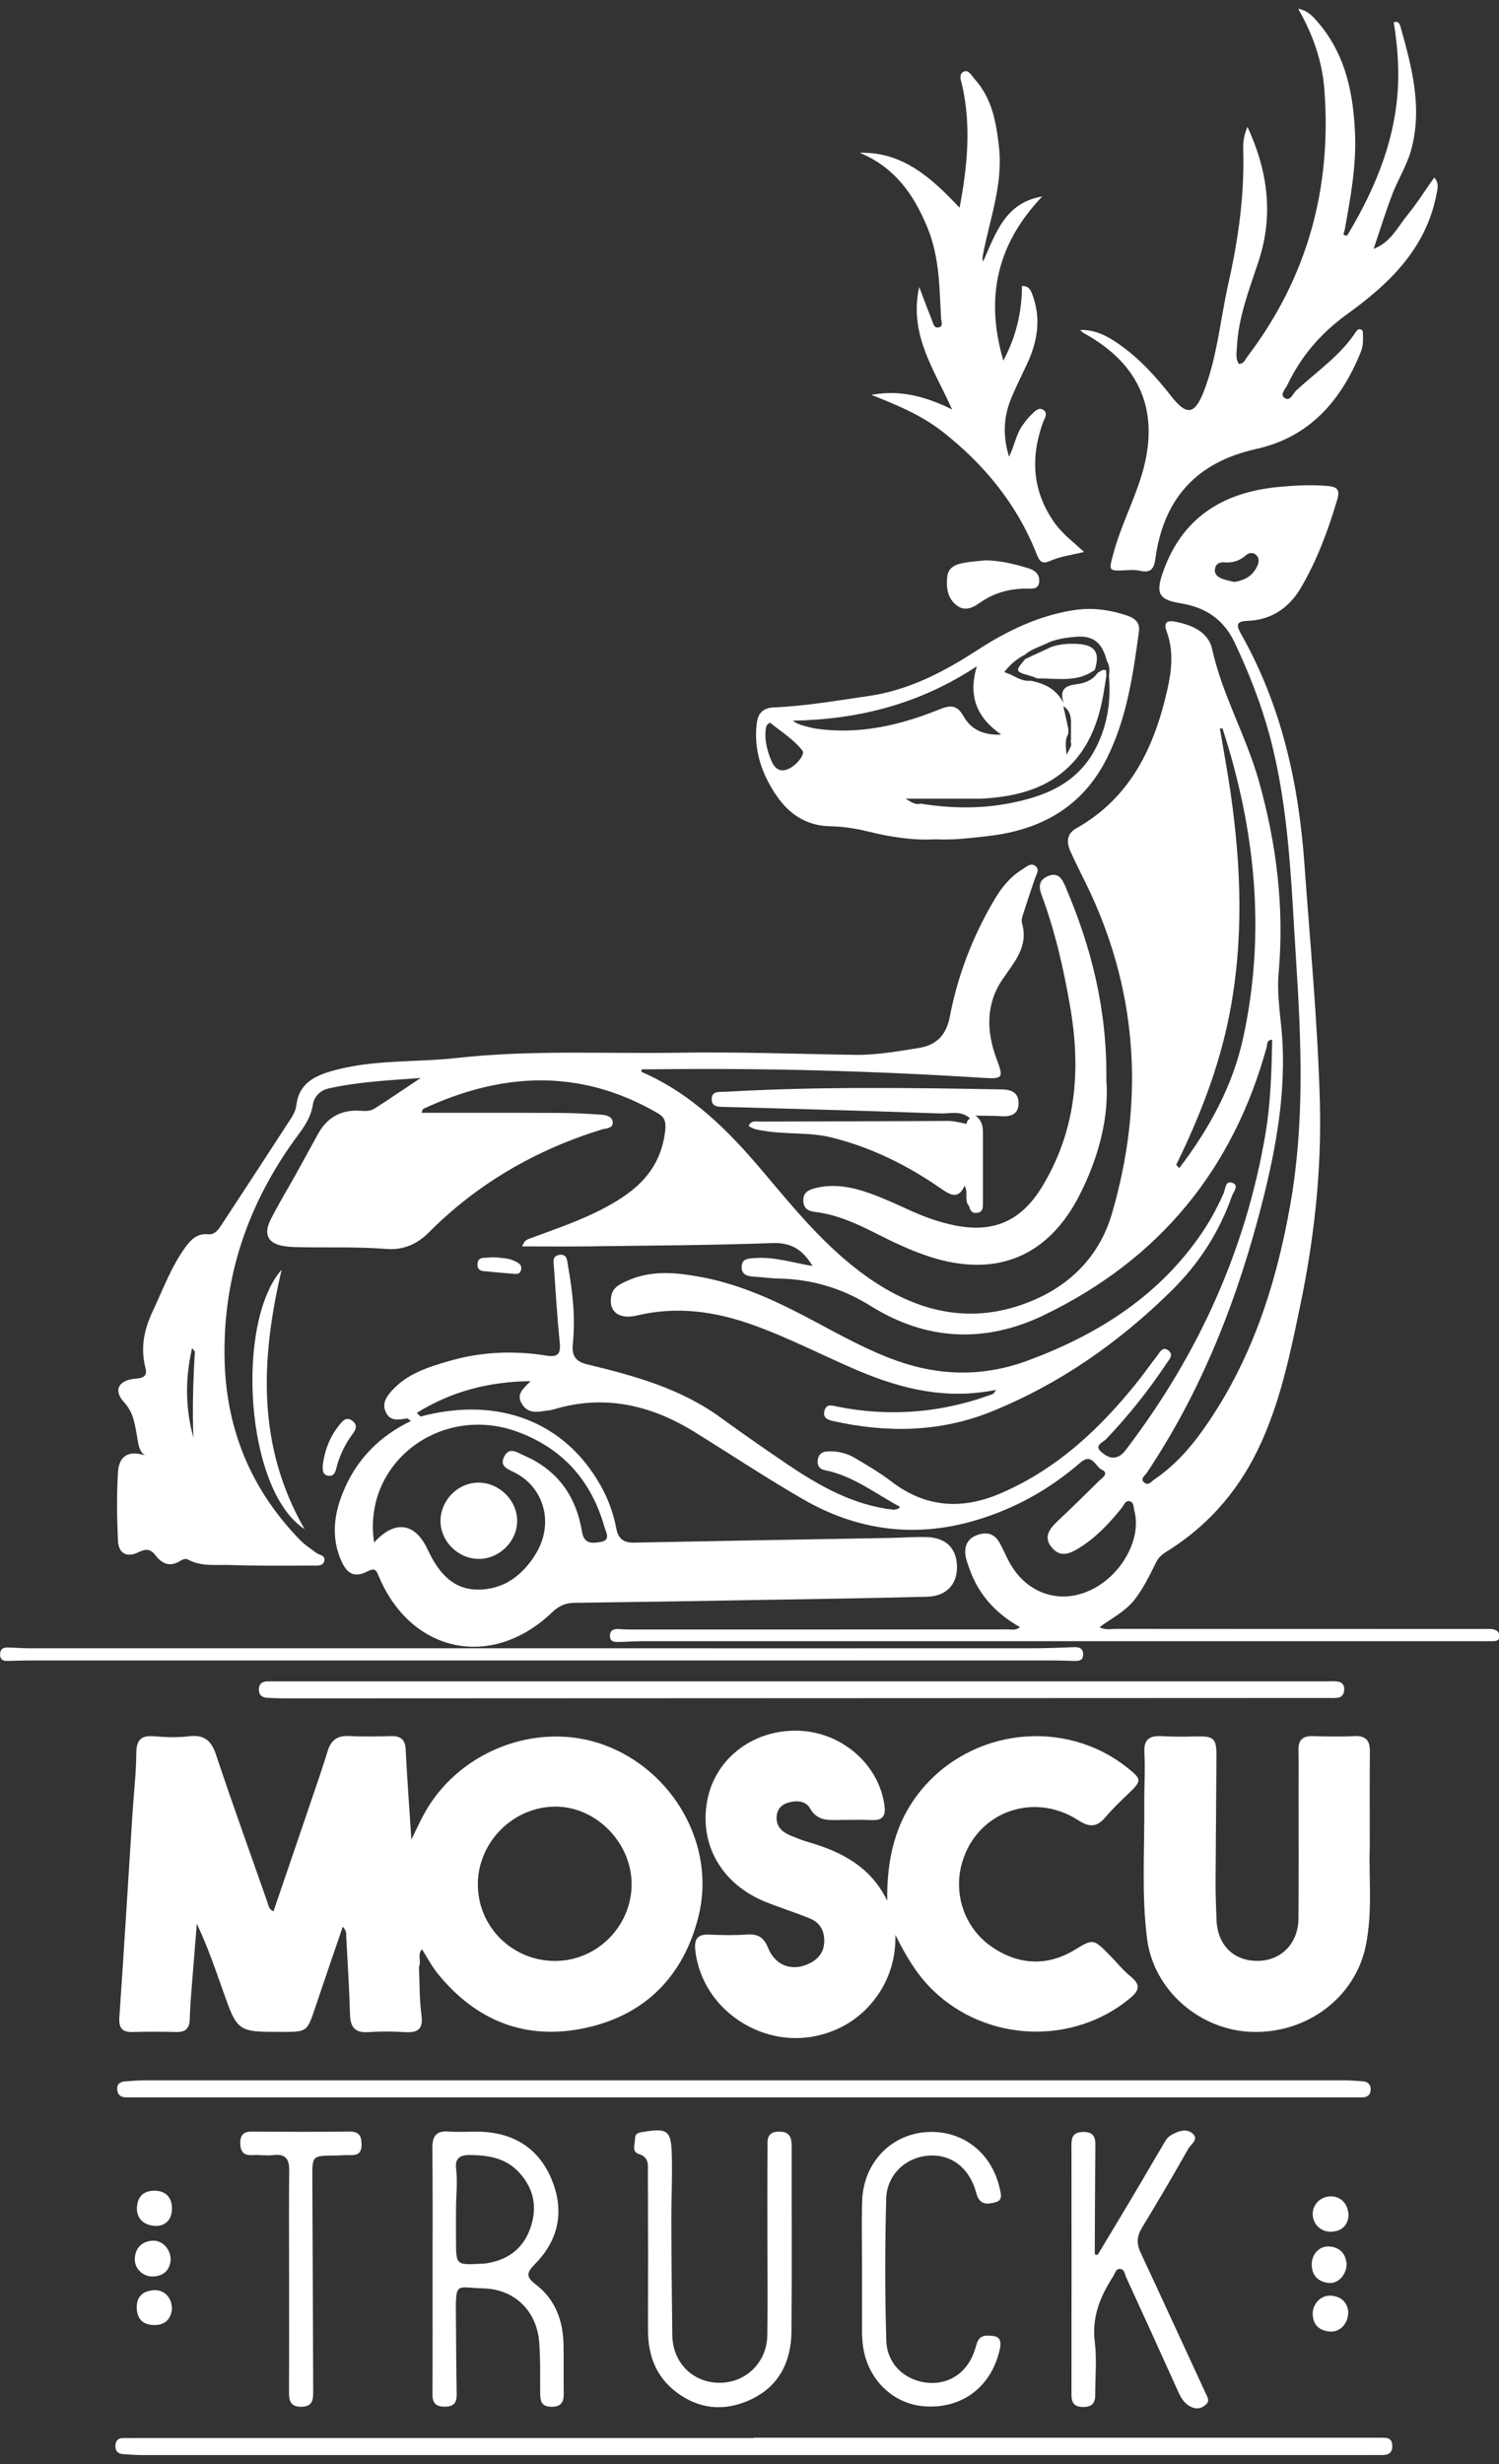 <?xml version="1.0" encoding="utf-8"?>
<!-- Generator: Adobe Illustrator 26.2.1, SVG Export Plug-In . SVG Version: 6.00 Build 0)  -->
<svg version="1.1" id="Layer_1" xmlns="http://www.w3.org/2000/svg" xmlns:xlink="http://www.w3.org/1999/xlink" x="0px" y="0px"
	 width="140px" height="230px" viewBox="0 0 140 230" style="enable-background:new 0 0 140 230;" xml:space="preserve">
<rect x="0" y="0" width="140" height="230" fill="#333333" stroke="none"/>
<style type="text/css">
	.st0{fill:#FFFFFF;}
</style>
<g>
	<path class="st0" d="M75.63,183.25c-1.59,0.81-3.21,0.27-3.9-1.44c-0.39-0.97-0.93-1.3-1.93-1.24c-1.17,0.08-2.36,0.06-3.53,0.01
		c-1.19-0.06-1.46,0.45-1.32,1.57c0.67,5.49,6.41,9.27,11.84,7.75c2.08-0.58,3.76-1.73,5.04-3.47c1.26-1.72,1.83-3.66,1.8-5.82
		c0.94,1.89,1.96,3.66,3.47,5.13c5,4.88,13.1,5.22,18.45,0.77c0.88-0.73,0.98-1.26,0.05-2.02c-0.7-0.56-1.27-1.29-1.9-1.93
		c-1.59-1.62-1.58-1.61-3.36-0.54c-2.58,1.56-5.28,1.4-7.78-0.35c-2.37-1.66-3.45-4.62-2.81-7.4c1.15-4.98,6.61-7.18,10.98-4.35
		c1.07,0.69,1.75,0.61,2.53-0.32c0.67-0.79,1.43-1.51,2.18-2.23c1.2-1.15,1.2-1.29-0.14-2.36c-5.87-4.68-14.59-3.69-19.34,2.17
		c-2.41,2.98-3.14,6.44-3.1,10.24c-1.53-3.18-4.28-4.59-7.41-5.49c-0.56-0.16-1.11-0.39-1.65-0.61c-0.76-0.32-1.31-0.83-1.27-1.73
		c0.03-0.59,0.34-1.05,0.89-1.26c0.83-0.31,1.79-0.3,2.22,0.45c0.7,1.23,1.74,1.11,2.82,1.1c1-0.01,1.99-0.03,2.99,0.01
		c0.98,0.04,1.28-0.4,1.16-1.33c-0.5-3.83-3.94-6.86-7.99-7.01c-4.2-0.16-7.78,2.53-8.55,6.43c-0.83,4.16,1.33,7.93,5.51,9.58
		c1.34,0.53,2.72,0.97,4.06,1.51c0.93,0.38,1.36,1.13,1.34,2.15C76.96,182.2,76.46,182.83,75.63,183.25z"/>
	<path class="st0" d="M101.3,31.14c5.25,2.9,7.07,7.36,5.35,13.13c-0.75,2.51-1.98,4.84-2.66,7.38c-0.45,1.68-0.51,1.66,1.29,1.57
		c0.4-0.02,0.82-0.03,1.21,0.06c0.94,0.22,1.29-0.17,1.41-1.07c0.74-5.62,3.82-9.06,9.42-10.3c5.01-1.11,7.95-4.53,9.79-9.1
		c0.21-0.52,0.2-1.06,0.18-1.61c-0.01-0.16,0.04-0.37-0.2-0.45c-0.22-0.07-0.34,0.05-0.44,0.21c-1.47,2.24-3.68,3.72-5.6,5.5
		c-0.32,0.29-0.55,1.08-1.11,0.66c-0.4-0.3,0.12-0.83,0.3-1.2c1.27-2.66,3.12-4.82,5.53-6.56c3.95-2.85,7.41-6.12,8.39-11.22
		c0.1-0.52,0.27-1.05-0.21-1.57c-0.86,1.21-1.63,2.44-2.54,3.55c-0.88,1.07-1.49,2.48-3.12,3.11c0.63-1.86,1.13-3.49,1.74-5.08
		c0.53-1.39,1.35-2.68,1.75-4.1c1.11-3.96,0.08-7.79-0.99-11.59c-0.06-0.21-0.17-0.52-0.62-0.38c0.27,1.69,0.44,3.39,0.42,5.11
		c-0.06,5.42-2.02,10.22-4.76,14.78c-0.38,0.03-0.41-0.03-0.24-0.51c0.53-2.94,1.08-5.88,0.97-8.89c-0.15-3.77-0.85-7.37-3.37-10.37
		c-0.5-0.59-1-1.21-1.95-1.39c1.39,2.43,2.25,4.9,2.45,7.54c0.7,9.2-1.58,17.56-7.2,24.95c-0.2,0.26-0.31,0.67-0.78,0.67
		c-0.34-0.49-0.21-1.03-0.19-1.55c0.13-2.8,1.15-5.38,2.01-7.99c1.43-4.3,0.9-8.42-1.02-12.59c-0.34,0.78-0.42,1.46-0.4,2.13
		c0.13,4.24-0.46,8.39-1.39,12.51c-0.75,3.34-1.03,6.8-2.28,10.03c-0.85,2.19-1.6,2.32-3.03,0.5c-1.43-1.83-2.98-3.54-4.88-4.87
		c-1.08-0.76-2.23-1.38-3.63-1.34C101.02,30.98,101.16,31.06,101.3,31.14z"/>
	<path class="st0" d="M126.4,162.05c-1.26,0.07-2.53,0.03-3.8,0c-0.9-0.02-1.35,0.34-1.33,1.28c0.03,1.18,0.01,2.35,0.01,3.53
		c0,4.08,0.02,8.15-0.01,12.23c-0.02,2.3-1.6,3.91-3.78,3.94c-2.25,0.03-3.77-1.45-3.87-3.79c-0.05-1.17-0.09-2.35-0.09-3.52
		c0.02-3.94,0.06-7.88,0.08-11.81c0.01-1.66-0.25-1.87-1.89-1.83c-1.08,0.03-2.17,0.03-3.26-0.03c-1.13-0.05-1.65,0.32-1.58,1.56
		c0.09,1.58-0.02,3.17-0.01,4.75c0.04,4.21-0.27,8.43,0.26,12.61c0.62,4.82,4.94,8.55,9.83,8.69c5.08,0.15,9.56-3.18,10.58-7.96
		c0.68-3.22,0.28-6.49,0.39-9.22c0-3.33-0.02-6.14,0.01-8.94C127.97,162.41,127.52,161.98,126.4,162.05z"/>
	<path class="st0" d="M86.65,21.32c1.1,2.73,1.09,5.56,1.24,8.4c0.02,0.3,0.23,0.71-0.18,0.83c-0.47,0.14-0.55-0.34-0.67-0.66
		c-0.38-0.95-0.74-1.91-1.19-3.11c-0.99,4.47,1.42,7.72,3.07,11.44c-2.55-1.26-4.95-1.85-7.54-1.36c2.38,0.93,4.71,1.9,6.71,3.48
		c3.79,2.99,6.79,6.61,8.63,11.13c0.24,0.6,0.41,1.31,1.3,0.91c0.97-0.44,2.03-0.57,3.23-0.86c-1.01-0.93-1.99-1.66-2.71-2.65
		c-2.11-2.93-2.33-6.08-1.14-9.41c0.14-0.39,0.54-0.91,0.01-1.22c-0.46-0.27-0.82,0.23-1.14,0.52c-0.29,0.27-0.53,0.61-0.77,0.94
		c-0.61,0.84-0.74,1.91-1.26,2.92c-0.61-1.96-0.51-3.75,0.23-5.51c0.44-1.04,0.94-2.05,1.42-3.07c0.96-2.03,1.36-4.12,0.61-6.31
		c-0.16-0.46-0.29-1.05-1.05-1.04c-0.02,2.42-0.52,4.67-1.74,6.97c-1.76-5.97-0.52-10.98,3.63-15.32c-3.47,0.57-4.35,3.46-5.53,6.09
		c-0.07-0.23-0.05-0.4-0.02-0.57c0.63-3.37,1.91-6.64,1.51-10.15c-0.25-2.26-0.64-4.49-2.23-6.28c-0.29-0.32-0.59-0.93-1.02-0.76
		C89.46,6.91,89.78,7.56,89.87,8c0.84,3.77,0.49,7.51-0.25,11.39c-2.61-2.77-5.3-5.24-9.33-5.13C83.55,15.6,85.37,18.16,86.65,21.32
		z"/>
	<path class="st0" d="M128.95,227.54c-19.52,0-39.03,0-58.55,0c0,0.01,0,0.02,0,0.03c-19.25,0-38.49,0-57.74,0
		c-0.36,0-0.72,0.01-1.09,0c-0.5-0.02-0.77,0.21-0.79,0.71c-0.02,0.5,0.23,0.76,0.72,0.79c0.59,0.04,1.17,0.09,1.76,0.09
		c38.27,0,76.53,0,114.8,0c0.32,0,0.63-0.01,0.95,0c0.65,0.02,1.06-0.2,1.02-0.93C129.98,227.51,129.48,227.54,128.95,227.54z"/>
	<path class="st0" d="M127.23,195.77c0.49,0,0.78-0.25,0.79-0.73c0.01-0.48-0.28-0.74-0.76-0.77c-0.54-0.03-1.08-0.09-1.62-0.09
		c-37.4,0-74.81,0-112.21,0c-0.59,0-1.17,0.06-1.76,0.1c-0.49,0.03-0.77,0.28-0.72,0.78c0.04,0.48,0.34,0.71,0.82,0.71
		c0.36,0,0.72,0,1.09,0c18.84,0,37.68,0,56.51,0c18.93,0,37.86,0,56.79,0C126.5,195.77,126.86,195.77,127.23,195.77z"/>
	<path class="st0" d="M92.25,130.29c-4.58,1.61-9.26,1.96-14.03,1.01c-0.48-0.1-1.03-0.32-1.22,0.38c-0.18,0.67,0.32,0.86,0.83,0.97
		c5.02,1.11,9.98,1.05,14.79-0.9c6.37-2.58,11.89-6.45,16.78-11.26c2.56-2.52,4.46-5.45,5.65-8.83c0.14-0.41,0.72-1.01,0.04-1.26
		c-0.66-0.24-0.64,0.62-0.82,1.01c-0.64,1.45-1.41,2.83-2.33,4.12c-4,5.64-9.57,9.1-15.93,11.46c-4.07,1.51-8.13,1.48-12.21,0.04
		c-2.65-0.94-5.1-2.29-7.57-3.61c-3.39-1.82-6.84-3.48-10.66-4.2c-2.42-0.46-4.85-0.71-7.18,0.42c-0.56,0.27-1.14,0.55-1.29,1.28
		c-0.3,1.46,0.65,2.28,2.39,1.87c3.75-0.9,7.35-0.38,10.91,0.91c3.36,1.21,6.52,2.87,9.8,4.26c4.06,1.71,8.22,2.71,12.83,1.77
		c-0.17,0.23-0.21,0.33-0.28,0.37C92.6,130.18,92.42,130.23,92.25,130.29z"/>
	<path class="st0" d="M76.1,113.12c2.01,0.24,3.82,1.05,5.6,1.95c1.69,0.86,3.4,1.68,5.21,2.26c6.2,1.97,11.06-0.08,13.97-5.89
		c1.76-3.5,2.7-7.17,2.45-10.59c0.08-6.69-1.43-12.51-3.84-18.13c-0.29-0.68-0.67-1.35-1.62-0.94c-0.86,0.37-0.88,0.98-0.58,1.78
		c1.26,3.4,2.06,6.91,2.67,10.48c1.01,5.89,0.54,11.52-2.64,16.74c-1.94,3.18-4.51,4.33-8.15,3.6c-1.47-0.3-2.86-0.8-4.22-1.42
		c-1.23-0.56-2.46-1.13-3.73-1.58c-1.67-0.59-3.4-0.94-5.18-0.45c-0.64,0.17-1.06,0.46-1.01,1.21
		C75.07,112.83,75.52,113.05,76.1,113.12z"/>
	<path class="st0" d="M124.99,156.97c-0.4-0.07-0.81-0.03-1.22-0.03c-16.26,0-32.51,0-48.77,0c-16.3,0-32.6,0-48.91,0
		c-0.36,0-0.72,0-1.09,0c-0.46,0.01-0.79,0.17-0.82,0.7c-0.03,0.58,0.3,0.82,0.83,0.84c0.59,0.02,1.18,0.05,1.76,0.05
		c32.38-0.01,64.75-0.03,97.13-0.04c0.36,0,0.73,0.03,1.08-0.03c0.35-0.05,0.54-0.34,0.56-0.68
		C125.59,157.37,125.4,157.03,124.99,156.97z"/>
	<path class="st0" d="M60.52,217.49c0,2.3,0.71,4.29,2.56,5.73c2.16,1.68,4.58,1.9,7.03,0.76c2.66-1.24,3.79-3.56,3.81-6.39
		c0.05-5.71,0.01-11.42,0.02-17.12c0-0.85-0.08-1.52-1.21-1.5c-1.14,0.01-1.05,0.8-1.05,1.5c-0.02,2.9-0.01,5.8-0.01,8.7
		c0,2.94,0.04,5.89-0.01,8.83c-0.04,2.55-2.06,4.46-4.54,4.41c-2.47-0.04-4.3-1.92-4.33-4.45c-0.04-3.49-0.08-6.97-0.09-10.46
		c-0.01-2.17,0.11-4.35,0.04-6.51c-0.07-2.13-0.44-2.35-2.58-2.01c-0.42,0.07-0.86,0.1-0.85,0.65c0.01,0.5-0.36,1.2,0.36,1.43
		c0.98,0.31,0.84,1.04,0.84,1.75C60.53,207.71,60.53,212.6,60.52,217.49z"/>
	<path class="st0" d="M104.67,211.79c0.36,0.06,0.38,0.49,0.5,0.76c1.64,3.57,3.27,7.14,4.88,10.72c0.29,0.64,0.63,1.18,1.33,1.45
		c0.5,0.19,0.89,0.03,1.24-0.27c0.41-0.36,0.14-0.71-0.03-1.09c-2.03-4.38-4.04-8.77-6.08-13.14c-0.38-0.81-0.33-1.5,0.15-2.29
		c1.48-2.43,2.92-4.89,4.32-7.36c0.24-0.43,1.06-0.92,0.35-1.47c-0.57-0.44-1.29-0.18-1.92,0.17c-0.43,0.24-0.62,0.65-0.85,1.04
		c-0.95,1.59-1.87,3.2-2.82,4.79c-1.07,1.8-2.16,3.59-3.23,5.38c-0.09-0.02-0.17-0.04-0.26-0.06c0-0.43,0-0.86,0-1.29
		c0.01-2.99,0.03-5.98,0.05-8.97c0.01-0.76-0.27-1.17-1.12-1.16c-0.83,0.01-1.11,0.35-1.11,1.15c0.01,7.79,0.01,15.58,0,23.37
		c0,0.79,0.28,1.15,1.11,1.15c0.85,0,1.12-0.41,1.11-1.17c-0.01-1.63,0.16-3.28-0.04-4.89c-0.29-2.33,0.5-4.26,1.71-6.12
		C104.15,212.21,104.21,211.71,104.67,211.79z"/>
	<path class="st0" d="M100.21,155.03c0.46,0.01,0.97,0.04,0.95-0.64c-0.03-0.61-0.44-0.66-0.95-0.64c-1.35,0.06-2.71,0.1-4.07,0.1
		c-15.17,0.01-30.35,0-45.52,0c-15.99,0-31.98,0-47.96,0c-0.68,0-1.35-0.07-2.03-0.07c-0.44,0-0.63,0.25-0.62,0.7
		c0.02,0.42,0.26,0.55,0.62,0.55c0.68,0,1.36-0.04,2.04-0.04c31.93,0,63.86,0,95.79,0C99.03,154.99,99.62,155.02,100.21,155.03z"/>
	<path class="st0" d="M86.57,201.22c2.14-0.22,3.86,1.01,4.54,3.24c0.07,0.21,0.11,0.44,0.21,0.64c0.38,0.75,1.04,0.62,1.65,0.46
		c0.68-0.18,0.53-0.69,0.42-1.2c-0.73-3.44-3.54-5.61-6.95-5.34c-3.33,0.26-5.82,2.94-5.92,6.45c-0.06,2.08-0.01,4.17-0.01,6.25
		c0,2.04,0,4.08,0,6.11c0,0.18,0.02,0.36,0.03,0.54c0.18,3.39,2.63,6.01,5.82,6.24c3.51,0.25,6.22-1.84,7-5.26
		c0.26-1.15-0.16-1.34-1.13-1.34c-0.88,0-0.96,0.6-1.15,1.22c-0.64,2.12-2.29,3.32-4.32,3.19c-2.13-0.14-3.91-1.68-3.98-3.91
		c-0.14-4.43-0.13-8.88-0.01-13.31C82.84,203.01,84.54,201.43,86.57,201.22z"/>
	<path class="st0" d="M31.21,201.2c0.45,0,0.91-0.05,1.36-0.04c0.72,0.03,1.21-0.07,1.2-1.01c-0.01-0.88-0.31-1.2-1.2-1.19
		c-2.99,0.04-5.98,0.03-8.97,0c-0.8-0.01-1.16,0.25-1.16,1.08c0.01,0.8,0.31,1.17,1.14,1.12c0.63-0.04,1.28,0.08,1.9,0
		c1.13-0.14,1.54,0.29,1.53,1.43C26.97,206,27,209.4,27,212.79c0,3.49,0.01,6.98-0.01,10.46c0,0.82,0.11,1.41,1.16,1.4
		c1.11-0.01,1.1-0.76,1.1-1.48c-0.02-6.66-0.05-13.31-0.08-19.97C29.17,201.22,29.18,201.22,31.21,201.2z"/>
	<path class="st0" d="M28.45,142.73c-4.51-7.83-4.08-15.94-2.15-24.21C21.96,123.46,22.89,139.14,28.45,142.73z"/>
	<path class="st0" d="M92.07,52.3c-0.67,0.07-1.34,0.11-2.01,0.23c-0.78,0.14-1.52,0.4-1.6,1.36c-0.08,0.97,0.02,1.91,0.84,2.58
		c0.79,0.64,1.54,0.27,2.22-0.21c1.3-0.92,2.74-1.31,4.31-1.32c0.52,0,1.18,0.13,1.23-0.67c0.04-0.68-0.41-1.05-1.03-1.23
		C94.75,52.64,93.44,52.33,92.07,52.3z"/>
	<path class="st0" d="M90.28,104.91c-0.57-0.11-1.11-0.28-1.71-0.28c-5.84,0.03-11.68,0.04-17.52,0.06c-0.4,0-0.89-0.15-1.13,0.4
		c0.46,0.35,0.95,0.38,1.44,0.46c2.09,0.36,4.24,0.11,6.33,0.63c3.73,0.93,7.1,2.61,10.23,4.79c0.81,0.56,1.59,1.02,2.16-0.28
		c0.4,0.57-0.08,1.34,0.43,1.89c0.09,0.48,0.36,0.73,0.85,0.61c0.45-0.11,0.44-0.5,0.44-0.87c0-2.24,0-4.48,0-6.72
		c0-0.59-0.19-1.11-0.7-1.47c0.81,0.02,1.63,0.01,2.44,0.06c0.88,0.05,1.57-0.18,1.59-1.19c0.02-0.99-0.65-1.3-1.53-1.31
		c-8.63-0.16-17.26-0.28-25.88,0.22c-0.52,0.03-1.24-0.11-1.25,0.66c-0.01,0.84,0.72,0.73,1.31,0.75
		c6.68,0.19,13.36,0.37,20.04,0.61c0.92,0.03,1.96-0.31,2.78,0.47C90.38,104.52,90.29,104.69,90.28,104.91z"/>
	<path class="st0" d="M14.33,212.49c1.01-0.06,1.54-0.65,1.61-1.56c0-1.02-0.81-1.86-1.74-1.78c-0.98,0.09-1.56,0.68-1.61,1.67
		C12.55,211.77,13.37,212.54,14.33,212.49z"/>
	<path class="st0" d="M124.22,217.63c0.94,0.07,1.73-0.77,1.7-1.87c-0.09-0.84-0.65-1.42-1.63-1.48c-0.93-0.06-1.71,0.77-1.69,1.72
		C122.63,217.04,123.25,217.56,124.22,217.63z"/>
	<path class="st0" d="M125.77,211.3c-0.09-0.88-0.57-1.51-1.57-1.61c-0.94-0.09-1.7,0.69-1.69,1.69c0.01,1.02,0.59,1.59,1.55,1.71
		C124.96,213.2,125.76,212.36,125.77,211.3z"/>
	<path class="st0" d="M124.3,205.01c-0.97,0-1.73,0.76-1.7,1.7c0.03,0.95,0.83,1.67,1.8,1.6c1.03-0.08,1.49-0.7,1.55-1.52
		C125.91,205.69,125.22,205.01,124.3,205.01z"/>
	<path class="st0" d="M14.64,207.77c0.84-0.04,1.41-0.6,1.42-1.6c0.01-1.05-0.57-1.69-1.66-1.69c-1.02,0.01-1.57,0.58-1.61,1.6
		C12.74,207.07,13.46,207.78,14.64,207.77z"/>
	<path class="st0" d="M14.46,217.02c1.05-0.01,1.5-0.64,1.6-1.48c0-1.1-0.73-1.84-1.71-1.77c-0.98,0.07-1.59,0.57-1.58,1.62
		C12.79,216.49,13.37,217.03,14.46,217.02z"/>
	<path class="st0" d="M31.39,137.13c0.3-1.24,0.85-2.37,1.62-3.39c0.31-0.41,0.33-0.83-0.16-1.16c-0.47-0.32-0.78-0.02-1.04,0.29
		c-0.97,1.13-1.49,2.46-1.67,3.95c0,0.39-0.02,0.84,0.51,0.93C31.08,137.82,31.29,137.53,31.39,137.13z"/>
	<path class="st0" d="M47.78,118.88c0.36,0.03,0.76,0.14,0.88-0.34c0.13-0.51-0.26-0.67-0.65-0.86c-0.55-0.26-1.14-0.24-1.61-0.31
		c-0.33,0-0.55-0.03-0.77,0.01c-0.41,0.06-0.99-0.09-1.03,0.58c-0.05,0.76,0.56,0.68,1.03,0.73
		C46.35,118.77,47.07,118.82,47.78,118.88z"/>
	<path class="st0" d="M139.14,152.05c-0.32-0.01-0.63,0-0.95,0c-11.33,0-22.65,0-33.98-0.01c-0.47,0-0.97,0.14-1.52-0.16
		c1.13-0.83,2.36-1.43,3.21-2.49c0.89-1.1,1.48-2.38,2.11-3.63c0.29-0.57,0.8-0.84,1.29-1.15c3.84-2.47,6.63-5.83,8.5-9.98
		c1.84-4.07,2.73-8.41,3.63-12.74c1.31-6.26,2.01-12.61,1.84-19.01c-0.2-7.42-0.91-14.81-1.44-22.21
		c-0.54-7.57-2.15-14.84-5.93-21.51c-0.48-0.85-0.42-1.17,0.64-1.21c2.22-0.09,3.86-1.22,4.96-3.09c1.52-2.59,2.55-5.38,3.4-8.25
		c0.24-0.82,0.05-1.16-0.82-1.24c-1.59-0.15-3.17-0.06-4.74,0.09c-5.23,0.51-9.04,2.95-10.78,8.11c-0.63,1.87-0.27,2.42,1.7,2.74
		c2.29,0.37,4.01,1.47,5.04,3.65c1.34,2.83,2.48,5.72,3.29,8.74c1.85,6.92,2.01,14.03,2.47,21.12c0.49,7.6,0.78,15.17-0.57,22.73
		c-1.34,7.52-3.66,14.62-8.13,20.91c-1.27,1.79-2.72,3.39-4.54,4.63c-0.28,0.19-0.56,0.61-0.94,0.3c-0.44-0.35,0.04-0.64,0.21-0.89
		c5.22-7.79,8.55-16.39,10.84-25.42c1.21-4.79,2.09-9.63,1.86-14.61c-0.1-2.21-0.57-4.4-0.37-6.63c0.54-6.11-0.19-12.09-1.86-17.98
		c-1.18-4.18-3.4-7.97-4.34-12.24c-0.37-1.67-1.93-2.3-3.51-2.6c-0.7-0.13-1.06,0.09-0.76,0.89c0.66,1.77,0.5,3.55,0.1,5.35
		c-1.21,5.43-3.43,10.19-8.55,13.07c-0.9,0.51-0.89,1.32-0.53,2.13c0.59,1.32,1.27,2.59,1.88,3.9c4.49,9.7,4.97,19.71,2.01,29.89
		c-1.12,3.85-3.73,6.6-7.43,8.15c-5.58,2.34-10.7,1.15-15.48-2.24c-3.85-2.73-6.79-6.37-9.8-9.93c-3.18-3.76-6.62-7.19-11.24-9.18
		c-0.02-0.01,0.01-0.14,0.02-0.24c0.41,0,0.82,0,1.22,0c10.23-0.13,20.46,0.15,30.67,0.8c1.86,0.12,1.92-0.01,1.27-1.74
		c-0.96-2.55-1.04-5.09,0.51-7.41c1.09-1.63,2.49-3.06,1.85-5.29c-0.11-0.38,0.13-0.88,0.26-1.31c0.3-0.95,0.62-1.89,0.94-2.83
		c0.14-0.41,0.5-0.9,0.02-1.22c-0.43-0.3-0.84,0.12-1.22,0.36c-1.15,0.71-1.95,1.73-2.62,2.88c-1.99,3.38-3.38,6.99-4.12,10.84
		c-0.32,1.68-1.21,2.67-2.91,2.93c-1.97,0.31-3.93,0.67-5.93,0.64c-5.48-0.08-10.95-0.29-16.43-0.2
		c-6.92,0.11-13.84-0.28-20.75,0.49c-3.94,0.44-7.96,0.11-11.84,1.26c-1.7,0.51-2.97,1.28-3.18,3.21c-0.05,0.43-0.29,0.86-0.53,1.23
		c-2.14,3.3-4.29,6.59-6.45,9.88c-0.3,0.45-0.62,0.94-1.27,0.88c-1-0.1-1.58,0.49-2.11,1.21c-1.31,1.81-2.06,3.87-3,5.87
		c-0.88,1.86-1.2,3.51-0.72,5.42c0.19,0.75-0.23,0.92-0.89,0.97c-1.61,0.12-2.16,1.07-1.11,2.21c0.93,1.01,1.01,2.13,1.23,3.3
		c0.11,0.6,0.15,1.26,0.73,1.66c0,0,0.01,0,0.01,0c0,0-0.01,0-0.01,0c0,0.01,0,0.02,0,0.03c0-0.01,0-0.02,0.01-0.03c0,0,0,0,0,0
		c0,0.01,0,0.03-0.01,0.04c0-0.01,0-0.01,0-0.02c0,0.01-0.01,0.02-0.01,0.03c0-0.02,0-0.04,0.01-0.06c0,0,0,0,0,0
		c-1.52-0.47-2.44,0.02-2.53,1.59c-0.13,2.12-0.1,4.26,0,6.38c0.05,1.18,0.82,1.61,1.88,1.09c0.69-0.34,1.14-0.36,1.63,0.28
		c0.62,0.82,1.39,1.12,2.36,0.48c0.17-0.11,0.48-0.2,0.63-0.11c1.27,0.7,2.66,0.49,3.99,0.53c2.58,0.09,5.16,0.06,7.74,0.05
		c0.37,0,0.92,0.08,1.04-0.43c0.13-0.55-0.49-0.54-0.78-0.77c-0.49-0.39-1.05-0.73-1.48-1.18c-4.52-4.64-6.87-10.21-7.05-16.7
		c-0.21-7.86,2.22-14.85,6.87-21.12c0.62-0.84,1.19-1.68,1.36-2.76c0.12-0.81,0.68-1.4,1.51-1.58c2.71-0.6,5.48-0.75,8.57-0.97
		c-1.64,1.09-2.96,2-4.32,2.86c-0.38,0.24-0.84,0.24-1.31,0.2c-1.81-0.13-3.14,0.64-4,2.24c-0.69,1.27-1.39,2.53-2.09,3.8
		c-0.77,1.38-1.6,2.73-2.3,4.14c-0.7,1.41-0.21,2.25,1.35,2.47c0.58,0.08,1.17,0.08,1.76,0.09c2.58,0.04,5.16-0.05,7.74,0.16
		c1.51,0.12,2.83-0.44,3.92-1.53c4.56-4.58,9.99-7.71,16.15-9.62c0.39-0.12,1.06-0.08,1.04-0.66c-0.03-0.6-0.67-0.7-1.15-0.73
		c-1.26-0.09-2.53-0.15-3.8-0.16c-4.28-0.02-8.56-0.01-12.92-0.01c0.11-0.23,0.13-0.35,0.18-0.37c7.28-3.39,14.52-3.79,21.69,0.29
		c0.68,0.39,1.04,0.63,0.89,1.83c-0.46,3.65-2.72,5.56-5.61,7.1c-2.2,1.18-4.55,1.97-6.88,2.83c-0.32,0.12-0.65,0.17-0.86,0.79
		c2.05,0,3.94,0.02,5.83,0c5.84-0.08,11.68-0.1,17.52-0.31c1.8-0.07,2.86,0.63,3.77,2.14c-1.86-0.31-3.59-0.88-5.41-0.74
		c-0.57,0.04-1.17,0.03-1.21,0.77c-0.05,0.79,0.54,0.93,1.18,0.97c0.77,0.04,1.53,0.16,2.3,0.17c3.09,0.07,5.89,0.89,8.57,2.56
		c5.17,3.23,10.64,3.52,16.17,0.86c10.73-5.17,17.65-13.53,20.81-25.01c0.08-0.27-0.04-0.68,0.52-0.7
		c-0.06,2.95-0.14,5.88-0.63,8.78c-1.83,10.82-6.25,20.52-12.85,29.25c-0.16,0.22-0.32,0.44-0.52,0.62
		c-0.77,0.68-1.52,0.26-2.05-0.26c-0.55-0.54,0.25-0.81,0.53-1.1c2.1-2.2,3.98-4.57,5.67-7.1c0.24-0.36,0.67-0.78,0.16-1.18
		c-0.54-0.42-0.79,0.14-1.05,0.48c-0.58,0.75-1.13,1.53-1.72,2.28c-3.53,4.45-7.57,8.27-12.88,10.56
		c-3.61,1.56-7.02,1.36-10.22-1.09c-1.07-0.82-2.25-1.51-3.41-2.2c-0.79-0.47-1.67-0.67-2.6-0.61c-0.45,0.03-0.76,0.23-0.86,0.71
		c-0.11,0.55,0.12,0.93,0.62,1.03c2.65,0.52,4.73,2.18,7.03,3.42c-0.07,0.27-0.35,0.18-0.52,0.29c-3.76-0.41-6.93-2.19-9.98-4.25
		c-2.09-1.42-4.17-2.86-6.22-4.35c-3.74-2.73-8.08-3.92-12.48-4.98c-1.1-0.27-1.45-0.81-1.34-1.92c0.26-2.44-0.02-4.87-0.45-7.28
		c-0.08-0.46-0.06-1.12-0.79-1.02c-0.73,0.09-0.55,0.72-0.52,1.19c0.16,2.34,0.31,4.69,0.54,7.03c0.1,1.06-0.2,1.35-1.26,1.18
		c-3.02-0.48-6.04-0.36-9,0.49c-1.95,0.56-3.91,1.16-5.36,2.72c-0.53,0.57-1.02,1.23-0.63,2.07c0.42,0.91,1.25,0.7,2.02,0.58
		c0.11,0.08,0.22,0.16,0.33,0.25c-2.98,1.43-5.14,3.64-6.37,6.72c-0.84,2.08-1.07,4.2-0.14,6.32c0.56,1.26,1.28,1.61,2.46,0.99
		c0.75-0.39,0.84-0.03,1.06,0.49c3.02,7.16,10.57,8.72,16.18,3.33c0.59-0.56,1.2-0.87,2.04-0.88c5.61-0.07,11.22-0.16,16.83-0.26
		c5.38-0.09,10.77-0.17,16.15-0.31c1.79-0.04,2.82-1.15,2.79-2.82c-0.03-1.65-0.98-2.66-2.73-2.74c-1.13-0.05-2.26,0.05-3.39,0.07
		c-8.01,0.14-16.01,0.28-24.02,0.44c-0.99,0.02-1.49-0.34-1.68-1.32c-0.26-1.38-0.73-2.7-1.42-3.93c-3.34-6.03-9.58-8.45-16.86-6.52
		c-0.12-0.11-0.23-0.23-0.35-0.34c3.19-1.98,6.67-2.92,10.62-2.96c-0.65,0.69-1.35,1.17-0.83,2.08c0.51,0.89,1.3,0.84,2.14,0.7
		c0.27-0.05,0.55-0.05,0.8-0.13c4.75-1.45,9.11-0.44,13.22,2.1c3.38,2.09,6.7,4.3,10.14,6.28c5.01,2.89,10.36,3.62,15.96,2
		c3.7-1.07,7.01-2.9,9.91-5.42c1.11-0.97,1.42,0.38,2.02,0.66c0.74,0.34-0.03,0.8-0.33,1.1c-1.25,1.25-2.52,2.48-3.8,3.69
		c-0.74,0.7-1.36,1.47-0.56,2.45c0.83,1.02,1.76,0.57,2.65,0.01c1.55-0.98,2.78-2.3,3.92-3.72c0.19-0.23,0.29-0.66,0.67-0.6
		c0.47,0.07,0.39,0.56,0.48,0.88c0.67,2.43-0.94,5.64-3.58,7.16c-2.8,1.61-5.95,0.91-7.75-1.78c-0.5-0.74-0.82-1.61-1.26-2.39
		c-0.43-0.77-1.09-1.02-1.96-0.75c-0.93,0.29-1.32,0.93-1.23,1.85c0.04,0.44,0.22,0.87,0.37,1.3c0.84,2.43,2.47,4.22,4.74,5.49
		c-0.43,0.33-0.8,0.21-1.13,0.21c-11.78,0.01-23.56,0.01-35.34,0.01c-0.32,0-0.63-0.01-0.95-0.04c-0.45-0.03-0.86,0.05-0.88,0.58
		c-0.03,0.68,0.5,0.63,0.96,0.62c0.77-0.02,1.54-0.07,2.3-0.07c25.96,0,51.92,0,77.88,0c0.36,0,0.73,0.01,1.09,0
		c0.35-0.01,0.82,0.06,0.85-0.44C140.02,152.16,139.57,152.06,139.14,152.05z M115.26,54.32c-0.34-0.09-0.74-0.16-1.12-0.3
		c-0.4-0.15-0.74-0.42-0.67-0.9c0.06-0.49,0.43-0.67,0.88-0.63c0.76,0.07,1.42-0.14,2-0.65c0.3-0.27,0.67-0.31,0.98-0.03
		c0.32,0.29,0.24,0.69,0.1,1.01C117.02,53.72,116.28,54.18,115.26,54.32z M17.94,125.84c0.09,0.11,0.18,0.21,0.26,0.32
		c-0.16,2.67-0.24,5.35-0.14,8.03C17.3,131.41,17.29,128.63,17.94,125.84z M116.11,96.86c-0.98,4.52-3.18,8.51-5.97,12.17
		c-0.1-0.1-0.19-0.2-0.29-0.3c2.19-4.47,3.99-9.06,4.96-13.97c1.37-6.97,1.12-13.93,0.1-20.9c-0.29-1.97-0.65-3.92-0.98-5.88
		c0.08,0.01,0.17,0.02,0.25,0.02C117.25,77.47,118.24,87.08,116.11,96.86z M48.29,133.63c4.26,1.55,6.94,4.58,8.17,8.92
		c0.14,0.49,0.62,1.22-0.38,1.38c-0.75,0.12-1.52,0.22-1.72-0.94c-0.54-3.3-2.26-5.76-5.39-7.12c-0.63-0.27-1.38-0.87-1.87,0.07
		c-0.5,0.95,0.37,1.2,1.01,1.53c2.75,1.43,3.64,4.77,1.93,7.57c-1.25,2.04-3.07,3.4-5.54,3.33c-2.37-0.06-3.64-1.78-4.56-3.74
		c-1.17-2.5-3.05-2.8-5-0.65C33.82,136.6,41.11,131.03,48.29,133.63z"/>
	<path class="st0" d="M56.41,162.87c-6.31-2.3-13.76,0.63-16.92,6.66c-0.34,0.64-0.64,1.3-1.07,2.18c-0.19-3-0.4-5.7-0.53-8.41
		c-0.05-0.95-0.48-1.27-1.36-1.25c-1.31,0.03-2.63,0.06-3.94-0.01c-1.08-0.05-1.68,0.39-1.99,1.41c-0.46,1.51-0.98,3.01-1.49,4.5
		c-1.18,3.48-2.38,6.97-3.57,10.46c-0.45-0.21-0.45-0.55-0.56-0.84c-1.61-4.6-3.27-9.18-4.81-13.8c-0.46-1.38-1.17-1.88-2.58-1.7
		c-1.03,0.12-2.09,0.09-3.12,0c-1.2-0.11-1.73,0.24-1.74,1.55c-0.01,1.85-0.23,3.7-0.35,5.55c-0.41,6.36-0.79,12.73-1.23,19.09
		c-0.07,0.99,0.21,1.44,1.24,1.41c1.36-0.04,2.72-0.03,4.07,0c0.84,0.02,1.23-0.3,1.26-1.18c0.04-1.4,0.17-2.8,0.28-4.19
		c0.12-1.58,0.26-3.15,0.38-4.73c1,2.08,1.7,4.17,2.44,6.24c1.36,3.85,1.37,3.85,5.49,3.85c2.37,0,2.36,0,3.11-2.21
		c0.84-2.49,1.69-4.98,2.59-7.6c0.41,0.4,0.31,0.73,0.33,1.01c0.13,2.39,0.28,4.79,0.35,7.18c0.03,1.2,0.48,1.73,1.73,1.64
		c1.13-0.08,2.27-0.07,3.39,0c1.23,0.08,1.73-0.28,1.55-1.62c-0.2-1.47-0.16-2.98-0.23-4.47c0.24-0.52-0.18-1.16,0.28-1.64
		c0.49,0.76,0.91,1.58,1.47,2.27c3.6,4.43,8.25,6.28,13.84,5.06c5.62-1.22,9.16-4.92,10.52-10.42
		C66.89,172.24,62.88,165.24,56.41,162.87z M51.81,183.04c-4.03-0.02-7.24-3.27-7.18-7.26c0.06-3.9,3.34-7.14,7.24-7.15
		c3.82,0,7.13,3.38,7.12,7.27C58.97,179.83,55.73,183.05,51.81,183.04z"/>
	<path class="st0" d="M51.45,224.65c0.91,0.03,1.21-0.39,1.2-1.22c-0.02-1.54,0.01-3.08-0.02-4.62c-0.05-2.23-0.78-4.2-2.6-5.58
		c-0.97-0.74-0.83-1.12-0.03-1.94c2.21-2.25,2.73-4.97,1.51-7.88c-1.19-2.86-3.47-4.3-6.56-4.43c-0.99-0.04-2,0.06-2.99-0.02
		c-1.2-0.1-1.59,0.4-1.58,1.56c0.04,3.76,0.02,7.52,0.02,11.28c0,3.9,0.01,7.79-0.01,11.69c-0.01,0.91,0.41,1.18,1.25,1.15
		c0.87-0.03,1.03-0.51,1.01-1.25c-0.04-2.44-0.05-4.89-0.07-7.33c-0.03-3.14,0.04-2.53,2.56-2.46c2.92,0.07,4.99,2.1,5.22,5.03
		c0.12,1.58,0.08,3.17,0.09,4.75C50.46,224.09,50.53,224.62,51.45,224.65z M45.42,211.26c-0.18,0.03-0.36,0.03-0.54,0.04
		c-2.29,0.12-2.29,0.12-2.29-2.23c0-0.95,0-1.9,0-2.85c0-1.26,0.16-2.52,0.01-3.79c-0.1-0.86,0.23-1.28,1.24-1.28
		c1.79,0.01,3.42,0.28,4.68,1.67c1.37,1.51,1.68,3.27,1.01,5.16C48.85,209.91,47.42,210.96,45.42,211.26z"/>
	<path class="st0" d="M44.68,145.51c1.91,0.02,3.58-1.58,3.62-3.48c0.04-1.94-1.64-3.64-3.61-3.64c-1.91,0-3.52,1.61-3.55,3.55
		C41.12,143.84,42.76,145.49,44.68,145.51z"/>
	<path class="st0" d="M100.02,69.3c-0.02-0.08-0.05-0.16-0.07-0.24C99.95,69.15,99.97,69.23,100.02,69.3z"/>
	<path class="st0" d="M77.62,77.13c1.16,0.02,2.35,0.21,3.48,0.49c2.08,0.51,4.16,0.84,6.31,0.72c1.63,0.09,3.25-0.12,4.87-0.3
		c4.95-0.57,8.84-2.72,11.12-7.31c1.84-3.7,2.42-7.73,2.97-11.76c0.12-0.85-0.37-1.26-1.07-1.5c-1.65-0.56-3.32-0.79-5.07-0.51
		c-3.28,0.52-6.18,1.93-8.93,3.71c-3.13,2.03-6.38,3.74-10.14,4.29c-2.95,0.43-5.89,0.94-8.88,1.07c-0.97,0.04-1.48,0.49-1.6,1.47
		c-0.3,2.41,0.4,4.56,1.69,6.54C73.6,75.93,75.24,77.1,77.62,77.13z M95.71,61.12c0.56-0.49,1.27-0.71,1.93-1.01
		c0.88-0.46,1.85-0.58,2.81-0.67c1.64-0.15,2.5,0.54,2.92,2.24c0.28,0.44,0.26,0.93,0.2,1.42c0.2,2.3-0.13,4.52-1.16,6.59
		c-1.73,3.49-4.92,4.72-8.47,5.35c-2.66,0.47-5.32,0.4-7.97-0.03c-0.49,0.14-0.82-0.12-1.39-0.46c2.55,0,4.83,0,7.1,0
		c2.88-0.17,5.66-0.76,7.86-2.72c2.07-1.83,3.04-4.33,3.51-7.02c0.1-0.58,0.19-1.16,0.28-1.74c-0.01-0.16-0.01-0.33-0.02-0.49
		c-0.33-0.16-0.54,0.1-0.79,0.22c-0.47,0.69-1.2,0.97-1.95,1.06c-1.04,0.13-1.66,0.45-1.23,1.78c-0.7-1.36-1.81-1.84-3.07-2.1
		c-0.93,0.11-1.6-0.56-2.48-0.8C94.34,62.02,94.96,61.5,95.71,61.12z M99.62,70.45c-0.12-0.91-0.14-1.44,0.15-1.95
		c0-0.16,0.01-0.31,0.01-0.47c-0.16-0.71-0.31-1.41-0.47-2.12c0.62,0.4,0.71,0.96,0.72,1.55c0,0.61-0.01,1.23-0.01,1.84
		C100.13,69.66,99.89,69.86,99.62,70.45z M91.23,62.19c-0.81,2.74-0.06,4.75,2.28,6.38c-1.72,0.08-2.85-0.53-3.51-1.7
		c-0.63-1.11-1.24-1.07-2.3-0.64c-3.64,1.47-7.41,2.34-11.37,1.8c-0.44-0.06-0.88-0.18-1.32-0.3c-0.33-0.09-0.65-0.23-0.97-0.46
		C80.16,67.16,85.88,65.73,91.23,62.19z M71.5,68.2c0.03-0.32,0.08-0.62,0.43-0.74c1.05,0.86,2.25,1.59,3.03,2.63
		c0.25,0.33-0.65,1.5-1.53,1.76c-0.74,0.22-1.16-0.27-1.42-0.91C71.66,70.07,71.42,69.17,71.5,68.2z"/>
	<path class="st0" d="M96.89,63.33c1.82-0.04,3.72,0.42,5.36-0.81c0.52-1.63,0.02-2.34-1.69-2.42c-0.8-0.04-1.59,0.03-2.36,0.28
		c-0.81,0.38-1.63,0.75-2.44,1.13c-0.98,1.16-0.97,1.17,0.51,1.59C96.48,63.16,96.68,63.25,96.89,63.33z"/>
</g>
</svg>
